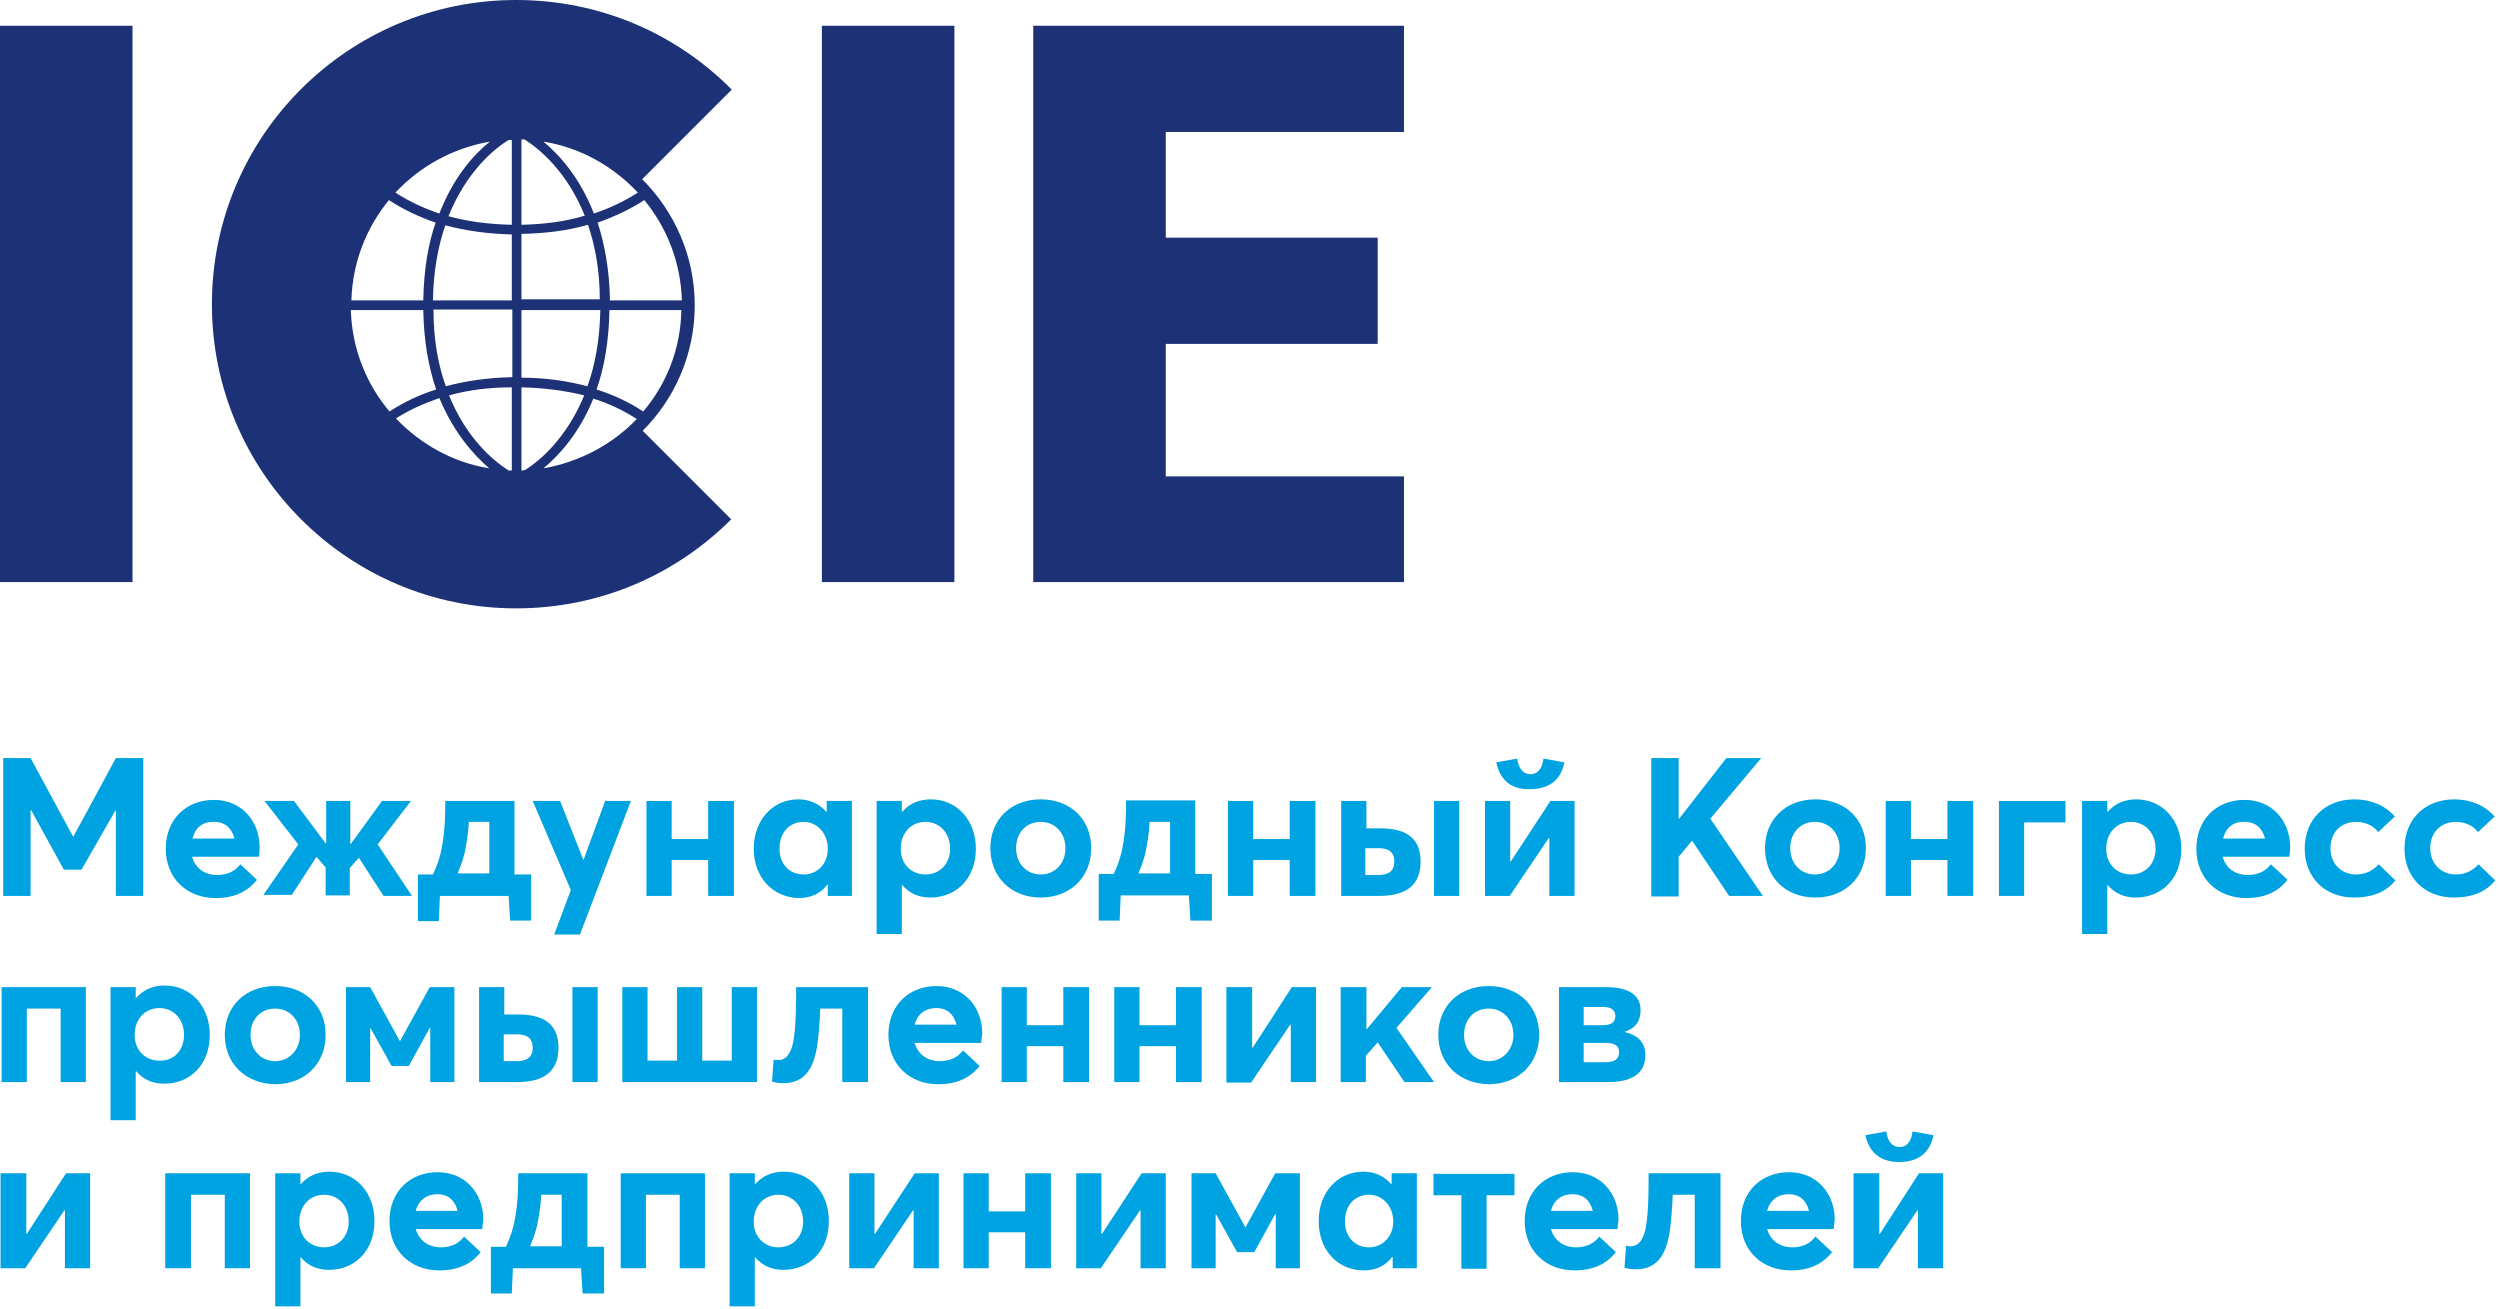 <?xml version="1.0" encoding="UTF-8"?> <svg xmlns="http://www.w3.org/2000/svg" width="466" height="244" viewBox="0 0 466 244" fill="none"><path d="M96.2 0C64.9 0 39.5 25.4 39.5 56.7C39.5 88 64.9 113.4 96.2 113.4C111.9 113.4 126 107.1 136.3 96.8L119.8 80.3C125.8 74.3 129.5 66 129.5 56.9C129.5 47.7 125.7 39.4 119.7 33.4L136.4 16.7C126.1 6.3 111.9 0 96.2 0ZM83.7 73.7C87.3 72.7 91.2 72.2 95.4 72.2V87.7C95.2 87.7 95 87.7 94.8 87.7C92 85.9 87 81.8 83.7 73.7ZM91.2 87.3C84.4 86.2 78.4 82.8 73.8 78C76.3 76.4 79 75.2 81.9 74.2C84.6 80.7 88.3 84.8 91.2 87.3ZM83.1 72C81.7 68.1 80.8 63.4 80.8 57.7H95.5V70.3C90.9 70.4 86.8 71 83.1 72ZM80.7 55.9C80.8 50.4 81.7 45.8 83 42C86.8 43 90.9 43.6 95.4 43.7V56H80.7V55.9ZM83.6 40.3C86.9 32.1 92 27.8 94.8 26.1C95 26.1 95.2 26.1 95.4 26.1V41.9C91.1 41.8 87.2 41.3 83.6 40.3ZM81.9 39.8C78.9 38.8 76.2 37.5 73.7 35.9C78.3 31 84.4 27.6 91.3 26.4C88.2 28.9 84.5 33.1 81.9 39.8ZM81.2 41.5C79.8 45.5 79 50.3 78.9 56H65.5C65.7 48.9 68.3 42.4 72.5 37.3C75.1 39 78 40.4 81.2 41.5ZM78.9 57.8C79 63.6 79.9 68.5 81.3 72.6C78.1 73.6 75.2 75 72.6 76.7C68.3 71.6 65.6 65 65.4 57.8H78.9ZM97.2 87.7V72.2C101.4 72.3 105.3 72.8 108.9 73.7C105.6 81.7 100.6 85.9 97.9 87.6C97.6 87.7 97.4 87.7 97.2 87.7ZM101.3 87.3C104.3 84.8 108 80.7 110.6 74.3C113.5 75.2 116.2 76.5 118.7 78.1C114.2 82.8 108.1 86.1 101.3 87.3ZM109.5 72C105.7 71 101.6 70.4 97.2 70.4V57.8H111.9C111.8 63.4 110.9 68.1 109.5 72ZM97.2 55.9V43.6C101.7 43.5 105.8 43 109.6 41.9C110.9 45.7 111.8 50.3 111.8 55.8H97.2V55.9ZM97.2 41.9V26C97.4 26 97.6 26 97.8 26C100.6 27.8 105.7 32 109 40.2C105.4 41.3 101.5 41.8 97.2 41.9ZM101.3 26.4C108.2 27.5 114.3 31 118.9 35.9C116.4 37.5 113.7 38.8 110.7 39.8C108.1 33.1 104.3 28.9 101.3 26.4ZM119.9 76.7C117.3 75 114.4 73.6 111.2 72.6C112.6 68.6 113.5 63.7 113.6 57.8H127C126.9 64.9 124.3 71.5 119.9 76.7ZM120.1 37.3C124.3 42.4 126.9 48.9 127.1 56H113.7C113.6 50.3 112.7 45.5 111.4 41.5C114.5 40.4 117.5 39 120.1 37.3Z" fill="#1D3176"></path><path d="M24.7 4.8H0V108.5H24.7V4.8Z" fill="#1D3176"></path><path d="M177.9 4.8H153.2V108.5H177.9V4.8Z" fill="#1D3176"></path><path d="M261.7 24.6V4.8H192.6V108.5H261.7V88.8H217.3V64.1H256.8V44.3H217.3V24.6H261.7Z" fill="#1D3176"></path><path d="M0.6 141.3H5.7L13.6 155.9H13.7L21.6 141.3H26.7V167H21.6V151.1H21.5L15.2 162.1H11.9L5.8 151H5.7V167H0.6V141.3Z" fill="#00A3E2"></path><path d="M48.3 159.7H35.8C36.4 161.8 38.1 163.1 40.5 163.1C42.5 163.1 43.9 162.3 44.8 161.1L47.9 164C46.4 165.9 44.1 167.4 40.2 167.4C34.8 167.4 30.9 163.7 30.9 158.2C30.9 152.8 34.6 149.1 39.9 149.1C44.9 149.1 48.4 152.9 48.4 158C48.4 158.5 48.3 159.4 48.3 159.7ZM35.9 156.3H43.7C43.2 154.4 42 153.2 39.9 153.2C37.9 153.1 36.4 154.2 35.9 156.3Z" fill="#00A3E2"></path><path d="M55.6 157.4L49.3 149.3H54.8L60.7 157.2H60.8V149.3H65.3V157.3H65.4L71.2 149.3H76.6L70.4 157.4L76.8 167H71.5L66.9 159.9L65.2 161.8V166.9H60.7V161.7L59 159.7L54.4 166.8H49.1L55.6 157.4Z" fill="#00A3E2"></path><path d="M99 171.6H95.1L94.8 167H82L81.8 171.7H77.9V163H80.7C81.5 161.3 82.1 159.6 82.4 157.7C82.9 155.1 83 152.3 83 149.3H95.9V163H99V171.6ZM91.2 162.9V153.2H87.4C87.3 155.2 87 157.1 86.6 159C86.3 160.3 85.8 161.6 85.3 162.8H91.2V162.9Z" fill="#00A3E2"></path><path d="M106.4 165.9L99.3 149.3H104.4L108.7 160.2H108.8L112.8 149.3H117.6L108.1 174.2H103.3L106.4 165.9Z" fill="#00A3E2"></path><path d="M120.5 149.3H125.2V156.4H132V149.3H136.8V167H132V160.3H125.2V167H120.5V149.3Z" fill="#00A3E2"></path><path d="M140.5 158.2C140.5 152.8 144.1 149 148.8 149C150.9 149 152.7 149.8 154 151.3H154.1V149.3H158.8V167H154.3V164.9H154.2C153 166.5 151.2 167.4 148.9 167.4C144.1 167.3 140.5 163.6 140.5 158.2ZM154.3 158.2C154.3 155.3 152.3 153.2 149.8 153.2C147.2 153.2 145.3 155.1 145.3 158.2C145.3 161 147.1 163 149.8 163C152.3 163 154.3 161.1 154.3 158.2Z" fill="#00A3E2"></path><path d="M163.4 149.3H168.1V151.3H168.2C169.5 149.8 171.3 149 173.5 149C178.3 149 181.9 152.8 181.9 158.2C181.9 163.7 178.3 167.3 173.4 167.3C171.2 167.3 169.5 166.5 168.2 165H168.1V174.1H163.4V149.3ZM177.1 158.2C177.1 155.2 175.1 153.2 172.5 153.2C169.8 153.2 167.9 155.3 167.9 158.2C167.9 161.1 169.9 163 172.5 163C175.2 163 177.1 161 177.1 158.2Z" fill="#00A3E2"></path><path d="M184.6 158.1C184.6 152.8 188.4 149 194 149C199.5 149 203.4 152.7 203.4 158.1C203.4 163.5 199.5 167.3 194 167.3C188.4 167.3 184.6 163.4 184.6 158.1ZM198.6 158.1C198.6 155.2 196.6 153.2 194 153.2C191.2 153.2 189.4 155.3 189.4 158.1C189.4 160.9 191.3 163 194 163C196.6 163 198.6 161 198.6 158.1Z" fill="#00A3E2"></path><path d="M225.8 171.6H221.9L221.6 166.9H208.9L208.7 171.6H204.8V162.9H207.6C208.4 161.2 209 159.5 209.3 157.6C209.8 155 209.9 152.2 209.9 149.2H222.8V162.9H225.9V171.6H225.8ZM218.1 162.9V153.2H214.3C214.2 155.2 213.9 157.1 213.5 159C213.2 160.3 212.7 161.6 212.2 162.8H218.1V162.9Z" fill="#00A3E2"></path><path d="M228.9 149.3H233.6V156.4H240.4V149.3H245.2V167H240.4V160.3H233.6V167H228.9V149.3Z" fill="#00A3E2"></path><path d="M250 149.3H254.7V154.4H257.3C262.9 154.4 264.8 156.9 264.8 160.6C264.8 164.4 262.8 167 257.1 167H250V149.3ZM256.9 163.1C258.9 163.1 259.9 162.3 259.9 160.6C259.9 158.9 258.9 158.1 257 158.1H254.5V163.1H256.9ZM267.3 149.3H272V167H267.3V149.3Z" fill="#00A3E2"></path><path d="M276.8 149.3H281.5V160.6H281.6L289 149.3H293.5V167H288.8V156.2H288.7L281.4 167H276.8V149.3ZM278.9 142.1L282.8 141.4C283 142.8 283.6 144.3 285.3 144.3C286.9 144.3 287.5 142.9 287.7 141.4L291.6 142.1C290.9 145.7 288.4 147.1 285.2 147.1C282.1 147.2 279.7 145.8 278.9 142.1Z" fill="#00A3E2"></path><path d="M307.8 141.3H312.9V152.6H313L321.8 141.3H328.3L318.8 152.6L328.6 167H322.3L315.4 156.7L312.9 159.7V167.1H307.8V141.3Z" fill="#00A3E2"></path><path d="M329 158.1C329 152.8 332.8 149 338.4 149C343.9 149 347.8 152.7 347.8 158.1C347.8 163.5 343.9 167.3 338.4 167.3C332.7 167.3 329 163.4 329 158.1ZM342.9 158.1C342.9 155.2 340.9 153.2 338.3 153.2C335.5 153.2 333.7 155.3 333.7 158.1C333.7 160.9 335.6 163 338.3 163C340.9 163 342.9 161 342.9 158.1Z" fill="#00A3E2"></path><path d="M351.5 149.3H356.2V156.4H363V149.3H367.8V167H363V160.3H356.2V167H351.5V149.3Z" fill="#00A3E2"></path><path d="M372.5 149.3H385V153.3H377.3V167H372.6V149.3H372.5Z" fill="#00A3E2"></path><path d="M388.1 149.3H392.8V151.3H392.9C394.2 149.8 396 149 398.2 149C403 149 406.6 152.8 406.6 158.2C406.6 163.7 403 167.3 398.1 167.3C395.9 167.3 394.2 166.5 392.9 165H392.8V174.1H388.1V149.3ZM401.8 158.2C401.8 155.2 399.8 153.2 397.2 153.2C394.5 153.2 392.6 155.3 392.6 158.2C392.6 161.1 394.6 163 397.2 163C399.9 163 401.8 161 401.8 158.2Z" fill="#00A3E2"></path><path d="M426.7 159.7H414.3C414.9 161.8 416.6 163.1 419 163.1C421 163.1 422.4 162.3 423.3 161.1L426.4 164C424.9 165.9 422.6 167.4 418.7 167.4C413.3 167.4 409.4 163.7 409.4 158.2C409.4 152.8 413.1 149.1 418.4 149.1C423.4 149.1 426.9 152.9 426.9 158C426.9 158.5 426.8 159.4 426.7 159.7ZM414.4 156.3H422.2C421.7 154.4 420.5 153.2 418.4 153.2C416.4 153.1 414.9 154.2 414.4 156.3Z" fill="#00A3E2"></path><path d="M429.6 158.2C429.6 152.7 433.4 149 438.9 149C441.7 149 444.5 150 446.4 152.2L443.3 155.1C442.4 153.9 440.9 153.2 439.2 153.2C436.3 153.2 434.4 155.2 434.4 158.1C434.4 161 436.4 163 439.2 163C441 163 442.4 162.2 443.4 161.1L446.5 164.1C445 166 442.6 167.3 438.8 167.3C433.4 167.3 429.6 163.6 429.6 158.2Z" fill="#00A3E2"></path><path d="M448.2 158.2C448.2 152.7 452 149 457.5 149C460.3 149 463.1 150 465 152.2L461.9 155.1C461 153.9 459.5 153.2 457.8 153.2C454.9 153.2 453 155.2 453 158.1C453 161 455 163 457.8 163C459.6 163 461 162.2 462 161.1L465.1 164.1C463.6 166 461.2 167.3 457.4 167.3C452 167.3 448.2 163.6 448.2 158.2Z" fill="#00A3E2"></path><path d="M0.2 184H16V201.7H11.3V188H5V201.7H0.3V184H0.2Z" fill="#00A3E2"></path><path d="M20.6 184H25.3V186H25.4C26.7 184.5 28.5 183.7 30.7 183.7C35.5 183.7 39.1 187.5 39.1 192.9C39.1 198.4 35.5 202 30.6 202C28.4 202 26.7 201.2 25.4 199.7H25.3V208.8H20.6V184ZM34.3 192.9C34.3 189.9 32.3 187.9 29.7 187.9C27 187.9 25.1 190 25.1 192.9C25.1 195.8 27.1 197.7 29.7 197.7C32.4 197.8 34.3 195.8 34.3 192.9Z" fill="#00A3E2"></path><path d="M41.9 192.9C41.9 187.6 45.7 183.8 51.3 183.8C56.8 183.8 60.7 187.5 60.7 192.9C60.7 198.3 56.8 202.1 51.3 202.1C45.7 202 41.9 198.2 41.9 192.9ZM55.9 192.9C55.9 190 53.9 188 51.3 188C48.5 188 46.7 190.1 46.7 192.9C46.7 195.7 48.6 197.8 51.3 197.8C53.8 197.8 55.9 195.8 55.9 192.9Z" fill="#00A3E2"></path><path d="M64.4 184H69L74.5 194H74.6L80.1 184H84.7V201.7H80.2V191.6H80.1L76.2 198.7H73L69.1 191.7H69V201.7H64.5V184H64.4Z" fill="#00A3E2"></path><path d="M89.3 184H94V189.1H96.6C102.2 189.1 104.1 191.6 104.1 195.3C104.1 199.1 102.1 201.7 96.4 201.7H89.3V184ZM96.3 197.8C98.3 197.8 99.3 197 99.3 195.3C99.3 193.6 98.3 192.8 96.4 192.8H93.9V197.8H96.3ZM106.7 184H111.4V201.7H106.7V184Z" fill="#00A3E2"></path><path d="M116 184H120.7V197.7H126.2V184H130.9V197.7H136.4V184H141.1V201.7H116V184Z" fill="#00A3E2"></path><path d="M161.8 184V201.7H157V188H152.9C152.8 190.7 152.6 193.1 152.3 195.1C151.6 199.3 149.9 201.9 146 201.9C145.3 201.9 144.5 201.8 143.9 201.6L144.2 197.5C144.5 197.6 144.7 197.6 145.1 197.6C146.8 197.6 147.7 195.8 148 193.3C148.4 190.7 148.4 186.7 148.4 184H161.8Z" fill="#00A3E2"></path><path d="M182.9 194.4H170.5C171.1 196.5 172.8 197.8 175.2 197.8C177.2 197.8 178.6 197 179.5 195.8L182.6 198.7C181.1 200.6 178.8 202.1 174.9 202.1C169.5 202.1 165.6 198.4 165.6 192.9C165.6 187.5 169.3 183.8 174.6 183.8C179.6 183.8 183.1 187.6 183.1 192.7C183 193.3 182.9 194.1 182.9 194.4ZM170.5 191H178.3C177.8 189.1 176.6 187.9 174.5 187.9C172.5 187.9 171 189 170.5 191Z" fill="#00A3E2"></path><path d="M186.7 184H191.4V191.1H198.2V184H203V201.7H198.2V195H191.4V201.7H186.7V184Z" fill="#00A3E2"></path><path d="M207.7 184H212.4V191.1H219.2V184H224V201.7H219.2V195H212.4V201.7H207.7V184Z" fill="#00A3E2"></path><path d="M228.7 184H233.4V195.3H233.5L240.8 184H245.3V201.7H240.6V191H240.5L233.2 201.8H228.6V184H228.7Z" fill="#00A3E2"></path><path d="M250 184H254.7V191.8H254.8L261.3 184H266.9L260.3 191.6L267.3 201.7H261.8L256.8 194.3L254.6 196.8V201.7H249.9V184H250Z" fill="#00A3E2"></path><path d="M268.1 192.9C268.1 187.6 271.9 183.8 277.5 183.8C283 183.8 286.9 187.5 286.9 192.9C286.9 198.3 283 202.1 277.5 202.1C271.9 202 268.1 198.2 268.1 192.9ZM282.1 192.9C282.1 190 280.1 188 277.5 188C274.7 188 272.9 190.1 272.9 192.9C272.9 195.7 274.8 197.8 277.5 197.8C280 197.8 282.1 195.8 282.1 192.9Z" fill="#00A3E2"></path><path d="M290.6 184H299.2C303.7 184 305.8 185.5 305.8 188.3C305.8 190.2 305 191.6 302.9 192.3V192.4C305.3 192.9 306.7 194.4 306.7 196.6C306.7 199.5 305 201.7 299.7 201.7H290.6V184ZM298.6 191.1C300.3 191.1 301.1 190.6 301.1 189.4C301.1 188.2 300.2 187.7 298.9 187.7H295.2V191.1H298.6ZM299.2 198C301 198 301.8 197.4 301.8 196.1C301.8 194.9 300.9 194.4 299.3 194.4H295.2V198H299.2Z" fill="#00A3E2"></path><path d="M0.2 218.7H4.9V230H5L12.3 218.7H16.8V236.4H12.1V225.6H12L4.7 236.4H0.1V218.7H0.2Z" fill="#00A3E2"></path><path d="M30.8 218.7H46.6V236.4H41.9V222.7H35.6V236.4H30.8V218.7Z" fill="#00A3E2"></path><path d="M51.3 218.7H56V220.7H56.1C57.4 219.2 59.2 218.4 61.4 218.4C66.2 218.4 69.8 222.2 69.8 227.6C69.8 233.1 66.2 236.7 61.3 236.7C59.1 236.7 57.4 235.9 56.1 234.4H56V243.5H51.3V218.7ZM65 227.7C65 224.7 63 222.7 60.4 222.7C57.7 222.7 55.8 224.8 55.8 227.7C55.8 230.6 57.8 232.5 60.4 232.5C63.1 232.5 65 230.5 65 227.7Z" fill="#00A3E2"></path><path d="M89.9 229.1H77.5C78.1 231.2 79.8 232.5 82.2 232.5C84.2 232.5 85.6 231.7 86.5 230.5L89.6 233.4C88.1 235.3 85.8 236.8 81.9 236.8C76.5 236.8 72.6 233.1 72.6 227.6C72.6 222.2 76.3 218.5 81.6 218.5C86.6 218.5 90.1 222.3 90.1 227.4C90 228 89.9 228.8 89.9 229.1ZM77.5 225.7H85.3C84.8 223.8 83.6 222.6 81.5 222.6C79.6 222.6 78 223.7 77.5 225.7Z" fill="#00A3E2"></path><path d="M112.5 241.1H108.6L108.3 236.4H95.6L95.4 241.1H91.5V232.4H94.3C95.1 230.7 95.7 229 96 227.1C96.5 224.5 96.6 221.7 96.6 218.7H109.5V232.4H112.6V241.1H112.5ZM104.7 232.4V222.7H100.9C100.8 224.7 100.5 226.6 100.1 228.5C99.8 229.8 99.3 231.1 98.8 232.3H104.7V232.4Z" fill="#00A3E2"></path><path d="M115.6 218.7H131.4V236.4H126.7V222.7H120.4V236.4H115.7V218.7H115.6Z" fill="#00A3E2"></path><path d="M136 218.7H140.7V220.7H140.8C142.1 219.2 143.9 218.4 146.1 218.4C150.9 218.4 154.5 222.2 154.5 227.6C154.5 233.1 150.9 236.7 146 236.7C143.8 236.7 142.1 235.9 140.8 234.4H140.7V243.5H136V218.7ZM149.7 227.7C149.7 224.7 147.7 222.7 145.1 222.7C142.4 222.7 140.5 224.8 140.5 227.7C140.5 230.6 142.5 232.5 145.1 232.5C147.8 232.5 149.7 230.5 149.7 227.7Z" fill="#00A3E2"></path><path d="M158.3 218.7H163V230H163.1L170.5 218.7H175V236.4H170.3V225.6H170.2L162.9 236.4H158.3V218.7Z" fill="#00A3E2"></path><path d="M179.6 218.7H184.3V225.8H191.1V218.7H195.9V236.4H191.1V229.7H184.3V236.4H179.6V218.7Z" fill="#00A3E2"></path><path d="M200.6 218.7H205.3V230H205.4L212.8 218.7H217.3V236.4H212.6V225.6H212.5L205.2 236.4H200.6V218.7Z" fill="#00A3E2"></path><path d="M222 218.7H226.6L232.1 228.7H232.2L237.7 218.7H242.3V236.4H237.8V226.3H237.7L233.8 233.4H230.6L226.7 226.4H226.6V236.4H222.1V218.7H222Z" fill="#00A3E2"></path><path d="M245.8 227.6C245.8 222.2 249.4 218.4 254.1 218.4C256.2 218.4 258 219.2 259.3 220.7H259.4V218.7H264.1V236.4H259.6V234.3H259.5C258.3 235.9 256.5 236.8 254.2 236.8C249.4 236.8 245.8 233.1 245.8 227.6ZM259.7 227.7C259.7 224.8 257.7 222.7 255.2 222.7C252.6 222.7 250.7 224.6 250.7 227.7C250.7 230.5 252.5 232.5 255.2 232.5C257.6 232.5 259.7 230.6 259.7 227.7Z" fill="#00A3E2"></path><path d="M272.4 222.8H267.2V218.8H282.3V222.8H277.1V236.5H272.4V222.8Z" fill="#00A3E2"></path><path d="M301.5 229.1H289.1C289.7 231.2 291.4 232.5 293.8 232.5C295.8 232.5 297.2 231.7 298.1 230.5L301.2 233.4C299.7 235.3 297.4 236.8 293.5 236.8C288.1 236.8 284.2 233.1 284.2 227.6C284.2 222.2 287.9 218.5 293.2 218.5C298.2 218.5 301.7 222.3 301.7 227.4C301.6 228 301.5 228.8 301.5 229.1ZM289.1 225.7H296.9C296.4 223.8 295.2 222.6 293.1 222.6C291.1 222.6 289.6 223.7 289.1 225.7Z" fill="#00A3E2"></path><path d="M320.7 218.7V236.4H315.9V222.7H311.8C311.7 225.4 311.5 227.8 311.2 229.8C310.5 234 308.8 236.6 304.9 236.6C304.2 236.6 303.4 236.5 302.8 236.3L303.1 232.2C303.4 232.3 303.6 232.3 304 232.3C305.7 232.3 306.6 230.5 306.9 228C307.3 225.4 307.3 221.4 307.3 218.7H320.7Z" fill="#00A3E2"></path><path d="M341.8 229.1H329.4C330 231.2 331.7 232.5 334.1 232.5C336.1 232.5 337.5 231.7 338.4 230.5L341.5 233.4C340 235.3 337.7 236.8 333.8 236.8C328.4 236.8 324.5 233.1 324.5 227.6C324.5 222.2 328.2 218.5 333.5 218.5C338.5 218.5 342 222.3 342 227.4C341.9 228 341.8 228.8 341.8 229.1ZM329.4 225.7H337.2C336.7 223.8 335.5 222.6 333.4 222.6C331.4 222.6 329.9 223.7 329.4 225.7Z" fill="#00A3E2"></path><path d="M345.6 218.7H350.3V230H350.4L357.7 218.7H362.2V236.4H357.5V225.6H357.4L350.1 236.4H345.5V218.7H345.6ZM347.7 211.6L351.6 210.9C351.8 212.3 352.4 213.8 354.1 213.8C355.7 213.8 356.3 212.4 356.5 210.9L360.4 211.6C359.7 215.2 357.2 216.6 354 216.6C350.9 216.6 348.5 215.2 347.7 211.6Z" fill="#00A3E2"></path></svg> 